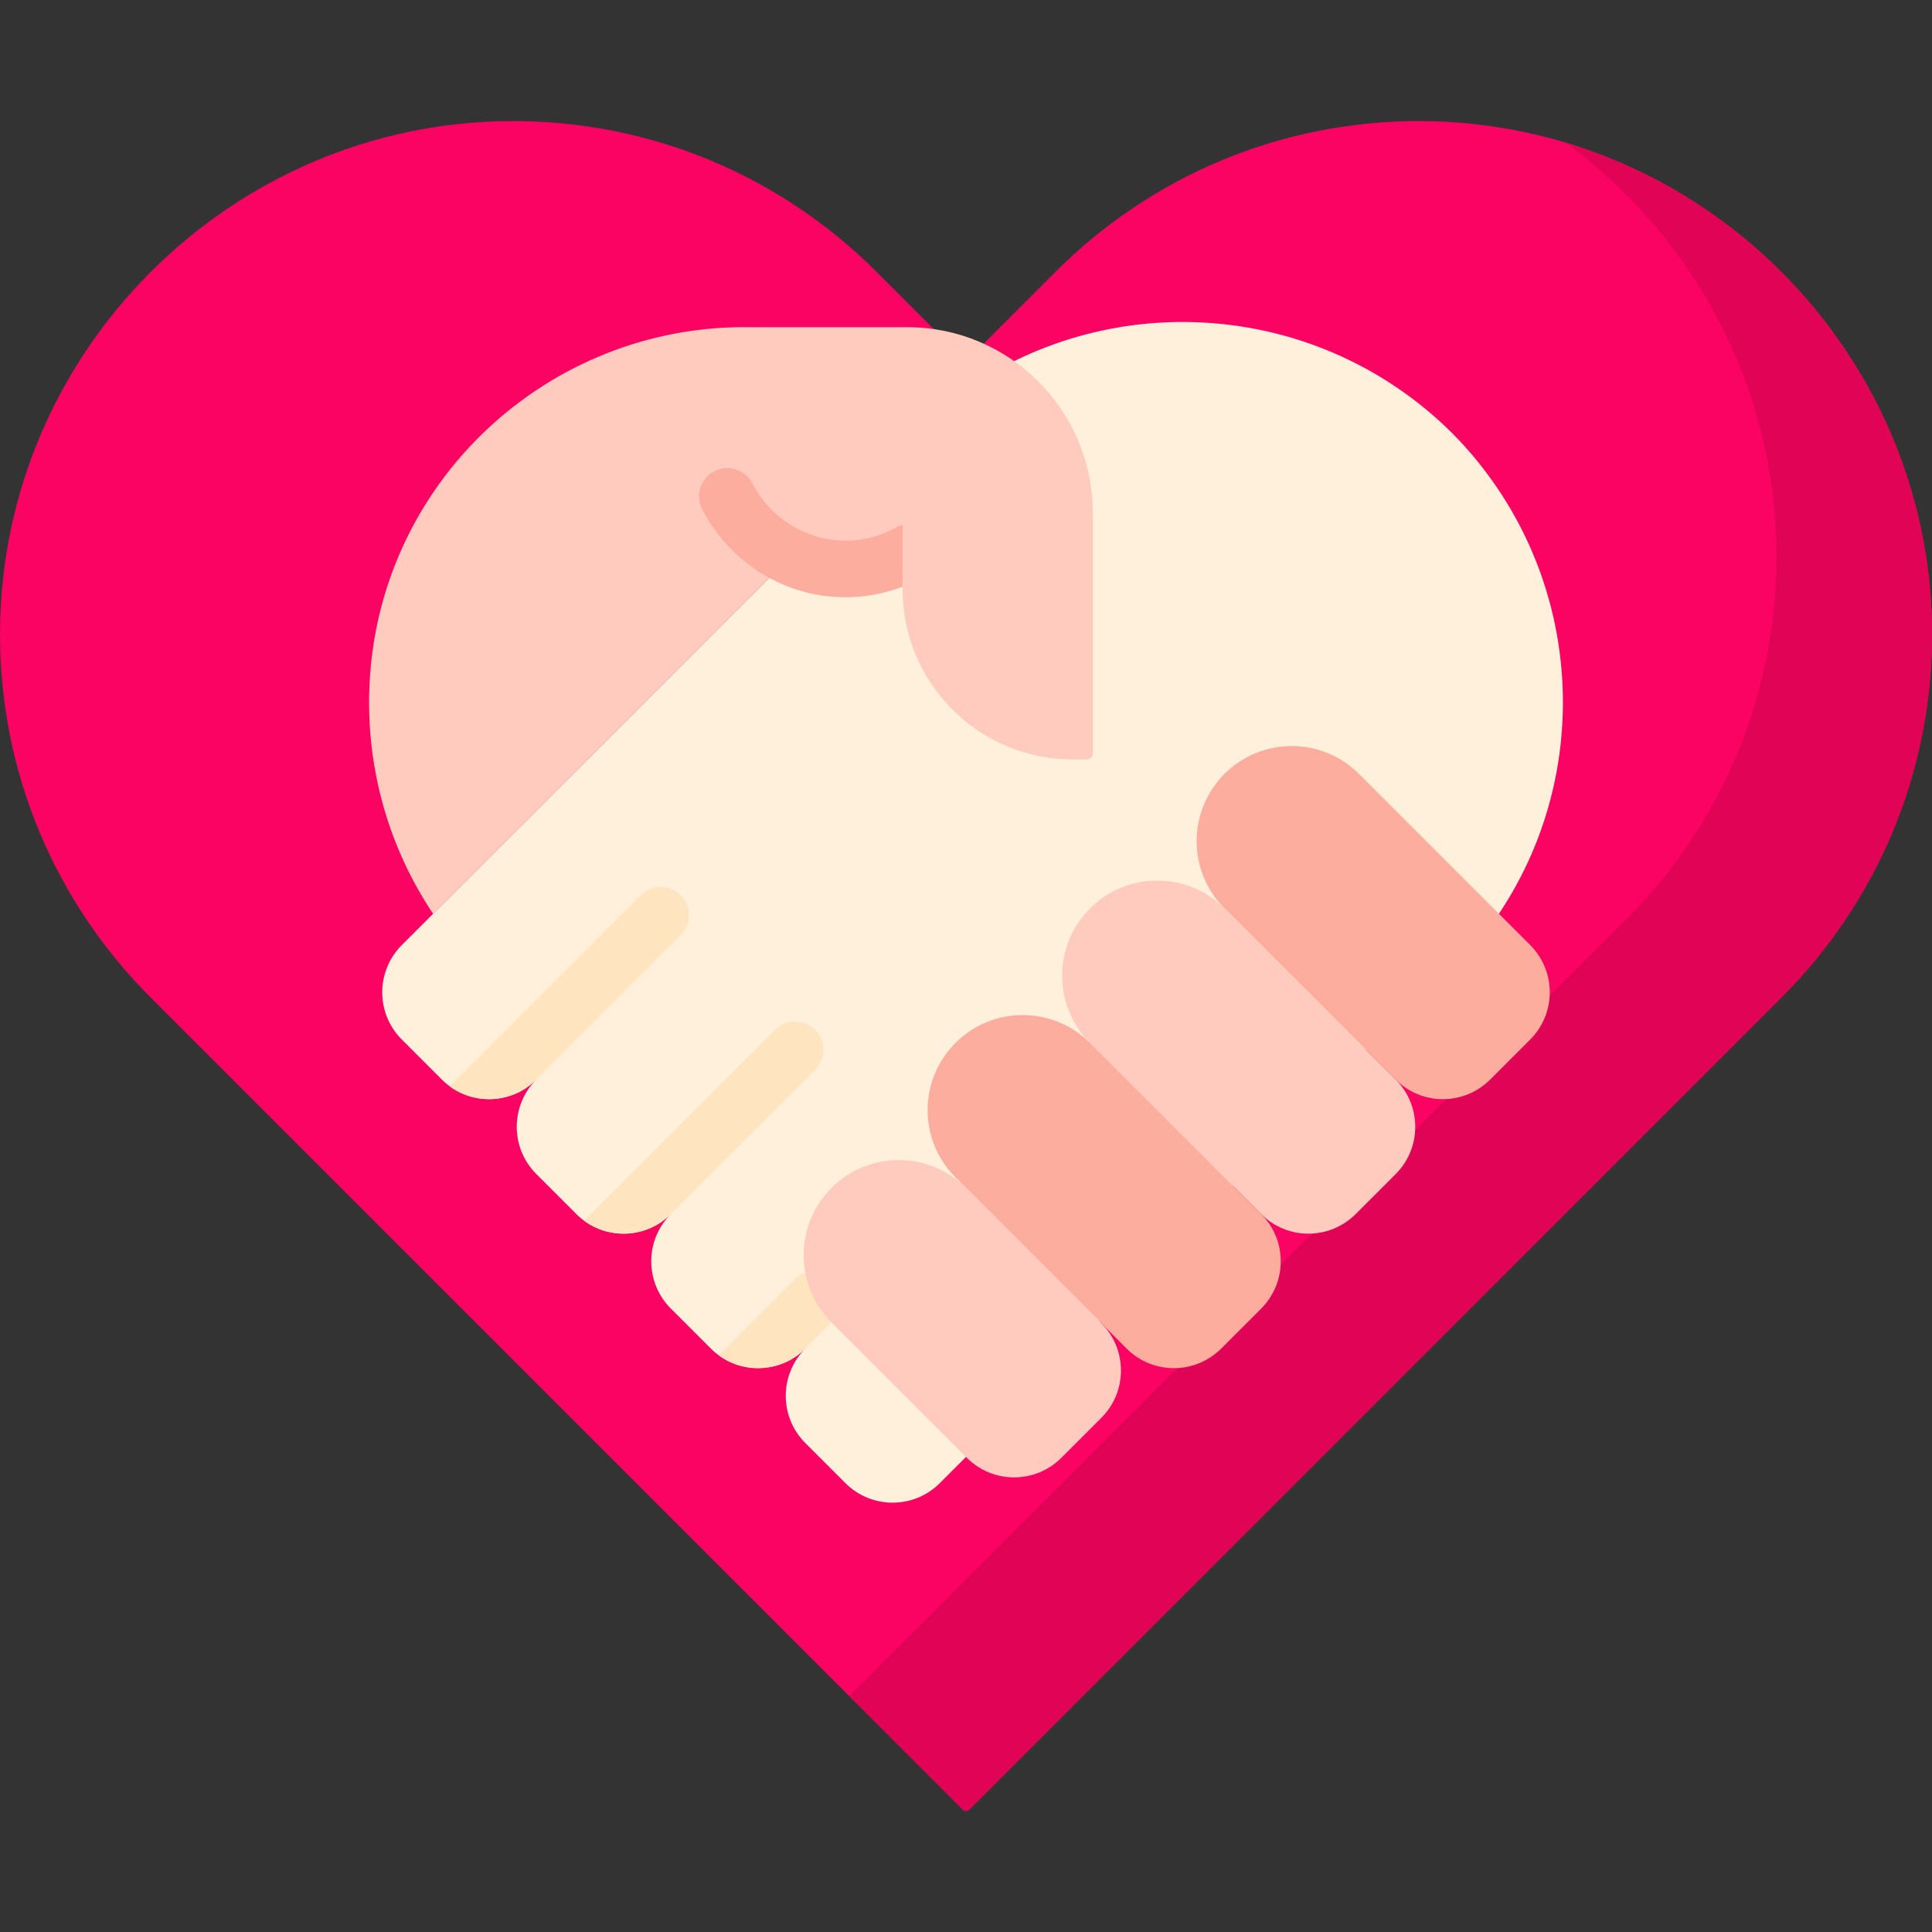 <svg id="Capa_1" enable-background="new 0 0 512 512" height="512" viewBox="0 0 512 512" width="512" xmlns="http://www.w3.org/2000/svg"><rect x="0" y="0" width="512" height="512" fill="#333333" stroke="none"/><g><path d="m511.995 166.904c-.628-73.84-60.972-134.184-134.812-134.812-38.024-.323-72.48 14.959-97.35 39.828l-22.968 22.968c-.478.478-1.252.478-1.73 0l-22.957-22.957c-24.868-24.874-59.326-40.161-97.353-39.84-73.842.625-134.191 60.969-134.82 134.811-.324 38.025 14.959 72.482 39.829 97.351l215.301 215.301c.478.478 1.252.478 1.73 0l215.302-215.301c24.869-24.869 40.151-59.325 39.828-97.349z" fill="#fb0363"/><path d="m511.995 166.904c-.517-60.736-41.436-112.341-97.035-129.093 33.493 24.594 55.449 64.103 55.826 108.489.323 38.024-14.959 72.48-39.829 97.35l-205.864 205.863 30.042 30.041c.478.478 1.252.478 1.73 0l215.302-215.301c24.869-24.869 40.151-59.325 39.828-97.349z" fill="#e10355"/><path d="m233.485 123.457c-9.493 9.493-133.553 133.553-127.002 127.002-6.911 6.911-6.911 18.115 0 25.026l10.619 10.619c6.911 6.911 18.115 6.911 25.026 0-6.911 6.911-6.911 18.115 0 25.026l10.619 10.619c6.911 6.911 18.115 6.911 25.026 0-6.911 6.911-6.911 18.115 0 25.026l10.619 10.619c6.911 6.911 18.115 6.911 25.026 0-6.911 6.911-6.911 18.115 0 25.026l10.619 10.619c6.911 6.911 18.115 6.911 25.026 0 33.873-33.873-5.097 5.336 148.158-150.875 11.932-17.822 17.571-38.607 16.916-59.231-.847-26.671-11.915-50.611-29.326-68.178-34.961-34.698-89.252-38.917-128.818-11.543z" fill="#fff0dc"/><g fill="#ffe4c0"><path d="m221.138 339.068c-2.929-2.929-7.678-2.929-10.606 0l-20.088 20.088c6.878 5.055 16.584 4.509 22.852-1.639l7.843-7.843c2.928-2.928 2.928-7.677-.001-10.606z"/><path d="m180.39 247.847c2.929-2.929 2.929-7.678 0-10.606-2.929-2.929-7.678-2.929-10.606 0l-50.628 50.628c6.924 5.086 16.711 4.498 22.973-1.764-.073.073-.145.146-.216.22z"/><path d="m216.034 283.49c2.929-2.929 2.929-7.678 0-10.606-2.929-2.929-7.678-2.929-10.606 0l-50.628 50.628c6.924 5.087 16.712 4.5 22.974-1.763-.03.03-.06.061-.09.091z"/></g><path d="m324.503 240.736 45.368 45.368c6.911 6.911 18.115 6.911 25.026 0l10.619-10.619c6.911-6.911 6.911-18.115 0-25.026l-45.368-45.368c-9.843-9.843-25.802-9.843-35.645 0-9.843 9.843-9.843 25.802 0 35.645z" fill="#fdad9d"/><path d="m288.858 276.381 45.368 45.368c6.911 6.911 18.115 6.911 25.026 0l10.619-10.619c6.911-6.911 6.911-18.115 0-25.026l-45.368-45.368c-9.843-9.843-25.802-9.843-35.645 0-9.843 9.843-9.843 25.802 0 35.645z" fill="#ffcbbe"/><path d="m253.213 312.027 45.368 45.368c6.911 6.911 18.115 6.911 25.026 0l10.619-10.619c6.911-6.911 6.911-18.115 0-25.026l-45.368-45.368c-9.843-9.843-25.802-9.843-35.645 0-9.843 9.843-9.843 25.801 0 35.645z" fill="#fdad9d"/><path d="m220.346 350.45 35.889 35.889c6.911 6.911 18.115 6.911 25.026 0l10.619-10.619c6.911-6.911 6.911-18.115 0-25.026l-35.889-35.889c-9.843-9.843-25.802-9.843-35.645 0-9.843 9.843-9.843 25.802 0 35.645z" fill="#ffcbbe"/><path d="m198.923 86.707c-53.765-.901-99.324 41.488-101.062 96.227-.655 20.623 4.984 41.409 16.916 59.23l94.628-94.628c4.572 2.131 9.671 3.321 15.048 3.321h14.744v5.311c0 24.908 20.192 45.099 45.099 45.099h3.66c.912 0 1.651-.739 1.651-1.651 0-1.051.002-63.769-.004-64.271-.31-26.897-22.208-48.638-49.212-48.638h-41.761z" fill="#ffcbbe"/><path d="m237.316 139.86c-7.613 4.225-16.863 4.556-24.741.883-5.629-2.623-10.303-7.109-13.158-12.631-1.902-3.68-6.426-5.12-10.107-3.217-3.679 1.903-5.119 6.428-3.217 10.107 4.372 8.454 11.526 15.321 20.146 19.338 5.642 2.63 11.735 3.936 17.823 3.936 5.142 0 10.279-.933 15.135-2.788v-16.363c-.643.155-1.275.398-1.881.735z" fill="#fdad9d"/></g></svg>